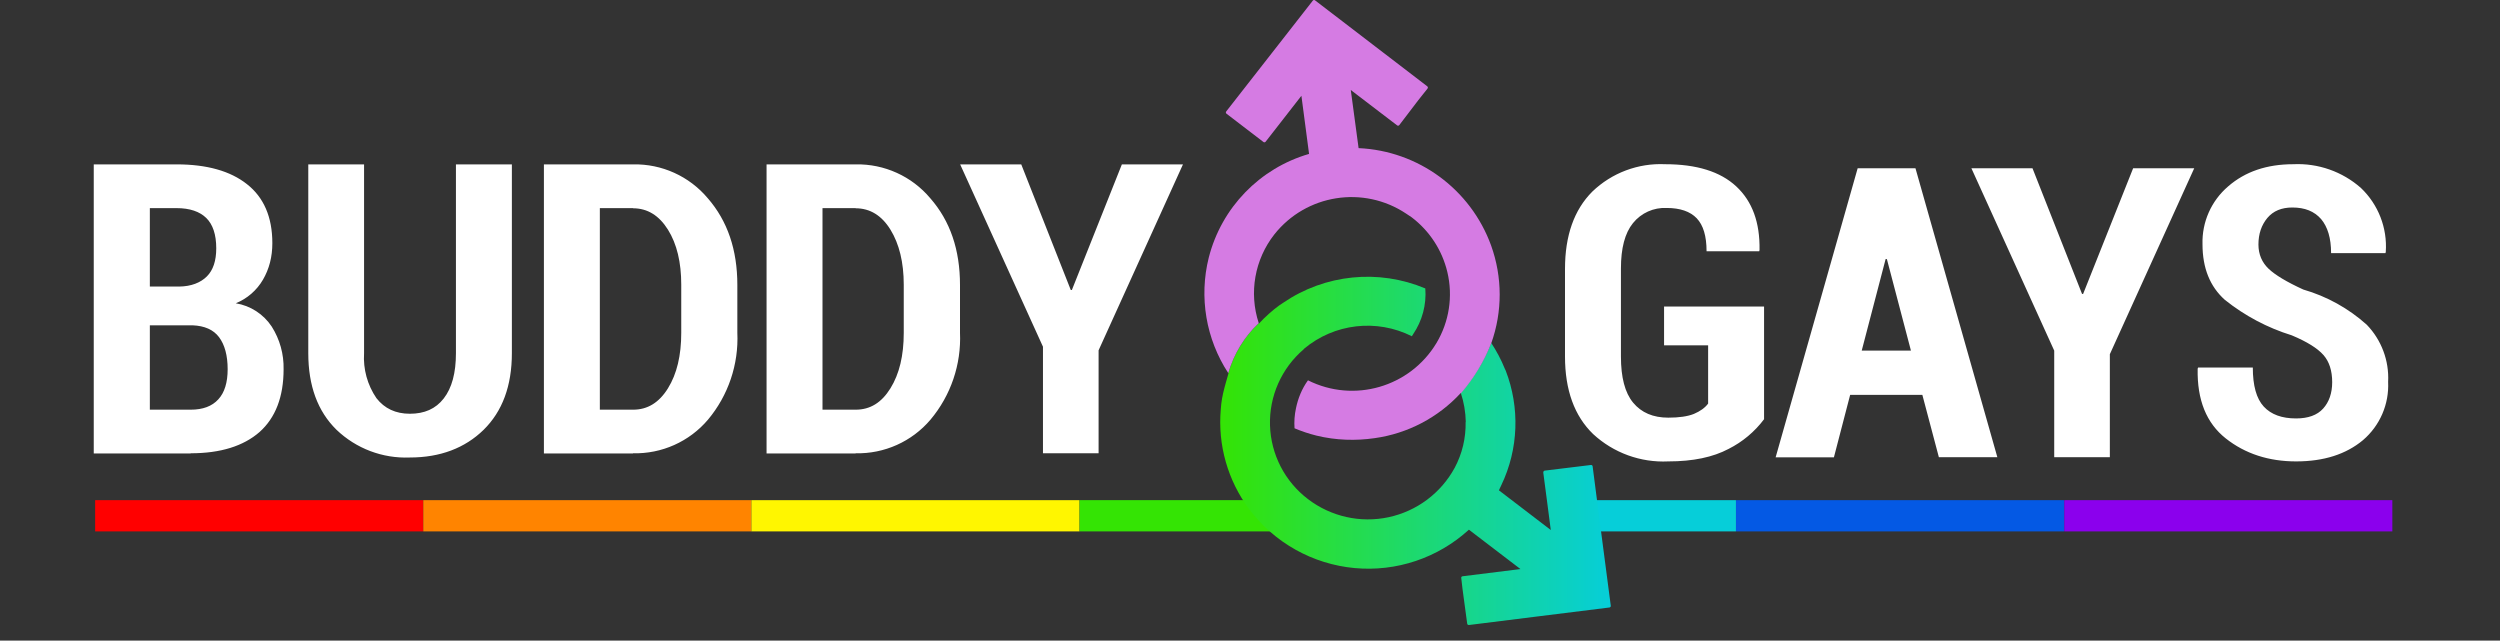 <svg width="160" height="41" viewBox="0 0 160 41" fill="none" xmlns="http://www.w3.org/2000/svg">
<rect x="0" y="0" width="160" height="41" fill="#333333" stroke="none"/>
<path d="M12.21 29.01C14.11 29.01 15.58 28.55 16.61 27.65C17.63 26.74 18.15 25.4 18.15 23.63C18.171 22.665 17.907 21.715 17.39 20.9C16.864 20.104 16.031 19.564 15.09 19.41C15.821 19.113 16.433 18.582 16.83 17.9C17.23 17.21 17.43 16.44 17.43 15.56C17.43 13.89 16.88 12.63 15.81 11.79C14.74 10.94 13.23 10.52 11.31 10.52H6V29.02H12.2L12.21 29.01ZM12.19 20.82H12.32C13.09 20.85 13.66 21.1 14.02 21.58C14.38 22.06 14.57 22.75 14.57 23.63C14.57 24.48 14.37 25.13 13.97 25.56C13.57 26 12.98 26.22 12.2 26.22H9.59V20.82H12.19ZM9.59 13.32H11.3C12.15 13.32 12.78 13.54 13.2 13.95C13.62 14.36 13.84 15.01 13.84 15.89C13.84 16.69 13.64 17.29 13.24 17.69C12.84 18.09 12.24 18.33 11.47 18.34H9.59V13.33V13.32ZM29.18 10.52V22.6C29.18 23.87 28.92 24.83 28.4 25.5C27.88 26.17 27.16 26.48 26.23 26.48C25.33 26.48 24.61 26.15 24.09 25.48C23.513 24.635 23.235 23.621 23.3 22.6V10.52H19.73V22.6C19.73 24.69 20.33 26.32 21.53 27.5C22.789 28.708 24.486 29.351 26.23 29.28C28.17 29.28 29.75 28.68 30.95 27.51C32.15 26.33 32.76 24.7 32.76 22.6V10.52H29.18ZM40.51 29.01C42.353 29.055 44.117 28.265 45.31 26.86C46.61 25.307 47.28 23.323 47.19 21.3V18.24C47.19 15.98 46.56 14.14 45.3 12.69C44.115 11.278 42.353 10.48 40.51 10.52H34.81V29.02H40.51V29.01ZM40.51 13.33C41.44 13.33 42.18 13.79 42.75 14.7C43.32 15.61 43.6 16.79 43.6 18.22V21.3C43.6 22.75 43.32 23.93 42.75 24.85C42.18 25.77 41.44 26.22 40.52 26.22H38.39V13.32H40.52L40.51 13.33ZM54.76 29.01C56.599 29.052 58.359 28.262 59.55 26.86C60.853 25.308 61.528 23.325 61.44 21.3V18.24C61.44 15.98 60.81 14.14 59.54 12.69C58.357 11.281 56.6 10.483 54.76 10.52H49.06V29.02H54.76V29.01ZM54.76 13.33C55.68 13.33 56.43 13.79 56.99 14.7C57.55 15.61 57.84 16.79 57.84 18.22V21.3C57.84 22.75 57.56 23.93 56.99 24.85C56.42 25.77 55.69 26.22 54.76 26.22H52.64V13.32H54.76V13.33ZM65.36 10.52H61.45L66.75 22.19V29.01H70.31V22.42L75.71 10.52H71.8L68.6 18.56H68.53L65.36 10.52ZM112.9 19.62H106.5V22.1H109.32V25.83C109.12 26.1 108.81 26.32 108.41 26.49C108.01 26.65 107.46 26.73 106.77 26.73C105.8 26.73 105.05 26.41 104.52 25.77C103.99 25.13 103.74 24.14 103.74 22.82V17.18C103.74 15.89 103.99 14.92 104.51 14.28C105.033 13.63 105.836 13.269 106.67 13.31C107.52 13.31 108.17 13.53 108.59 13.97C109.01 14.41 109.22 15.11 109.22 16.08H112.59L112.61 16C112.64 14.24 112.15 12.89 111.12 11.93C110.1 10.98 108.58 10.51 106.57 10.51C104.842 10.429 103.157 11.062 101.91 12.26C100.74 13.43 100.16 15.08 100.16 17.21V22.82C100.16 24.96 100.76 26.62 101.96 27.78C103.264 28.985 104.997 29.615 106.77 29.53C108.35 29.53 109.63 29.26 110.63 28.73C111.523 28.28 112.3 27.63 112.9 26.83V19.63V19.62ZM124.09 29.26H127.83L122.59 10.77H118.89L113.64 29.27H117.37L118.41 25.27H123.03L124.09 29.27V29.26ZM120.69 16.58H120.76L122.3 22.44H119.15L120.68 16.58H120.69ZM130.08 10.77H126.17L131.47 22.44V29.26H135.03V22.67L140.43 10.77H136.52L133.32 18.81H133.25L130.08 10.77ZM148.68 26.15C148.3 26.57 147.72 26.78 146.95 26.78C146.04 26.78 145.35 26.53 144.88 26.02C144.41 25.51 144.18 24.68 144.18 23.52H140.68L140.65 23.6C140.61 25.6 141.21 27.08 142.45 28.06C143.69 29.04 145.2 29.53 146.95 29.53C148.73 29.53 150.15 29.07 151.23 28.17C152.315 27.243 152.91 25.866 152.84 24.44C152.911 23.083 152.414 21.757 151.47 20.78C150.303 19.734 148.916 18.965 147.41 18.53C146.36 18.05 145.61 17.6 145.19 17.2C144.77 16.8 144.54 16.28 144.54 15.65C144.54 14.97 144.73 14.41 145.11 13.95C145.49 13.5 146.02 13.28 146.71 13.28C147.51 13.28 148.11 13.52 148.55 14.02C148.97 14.52 149.19 15.24 149.19 16.2H152.67L152.69 16.12C152.795 14.588 152.212 13.089 151.1 12.03C149.91 10.979 148.356 10.434 146.77 10.51C145.08 10.51 143.69 10.98 142.6 11.93C141.522 12.852 140.919 14.212 140.96 15.63C140.96 17.16 141.44 18.34 142.39 19.19C143.662 20.208 145.114 20.978 146.67 21.46C147.65 21.87 148.32 22.29 148.7 22.72C149.07 23.14 149.26 23.72 149.26 24.46C149.26 25.16 149.06 25.73 148.68 26.15Z" fill="white"/>
<path fill-rule="evenodd" clip-rule="evenodd" d="M6.09 32.01H27.09V34.01H6.09V32.01Z" fill="#FF0000"/>
<path fill-rule="evenodd" clip-rule="evenodd" d="M27.09 32.01H48.09V34.01H27.09V32.01Z" fill="#FF8400"/>
<path fill-rule="evenodd" clip-rule="evenodd" d="M48.09 32.01H69.09V34.01H48.09V32.01Z" fill="#FFF600"/>
<path fill-rule="evenodd" clip-rule="evenodd" d="M69.1 32.01H82.1L83.1 34.01H69.1V32.01Z" fill="#34E404"/>
<path fill-rule="evenodd" clip-rule="evenodd" d="M132.11 32.01H153.11V34.01H132.11V32.01Z" fill="#8B00ED"/>
<path fill-rule="evenodd" clip-rule="evenodd" d="M111.1 32.01H132.1V34.01H111.1V32.01Z" fill="#0459E4"/>
<path fill-rule="evenodd" clip-rule="evenodd" d="M100.1 32.01H111.1V34.01H100.1V32.01Z" fill="#06CED9"/>
<path d="M78.61 23.88C78.961 22.658 79.635 21.552 80.56 20.68L80.57 20.71C80.97 20.28 81.41 19.88 81.88 19.54L82.12 19.38C84.8 17.548 88.227 17.202 91.22 18.46C91.3 19.497 91.025 20.53 90.44 21.39L90.36 21.52C88.106 20.386 85.394 20.7 83.46 22.32L83.43 22.36C82.014 23.573 81.224 25.361 81.28 27.224C81.337 29.088 82.234 30.825 83.72 31.95C85.187 33.067 87.069 33.487 88.872 33.101C90.675 32.714 92.219 31.56 93.1 29.94C93.58 29.04 93.82 28.04 93.8 27H93.81C93.796 26.368 93.689 25.741 93.49 25.14C94.317 24.196 94.977 23.117 95.44 21.95C95.78 22.47 96.07 23.01 96.3 23.58L96.37 23.73C97.27 26.07 97.2 28.73 96.08 31.06L95.93 31.38L99.25 33.92L99.02 32.15L98.77 30.25C98.77 30.18 98.8 30.13 98.86 30.12L101.81 29.76C101.84 29.754 101.871 29.762 101.894 29.781C101.917 29.801 101.931 29.83 101.93 29.86L102.39 33.42L103.09 38.77C103.093 38.797 103.085 38.823 103.068 38.844C103.051 38.864 103.027 38.877 103 38.88L98.34 39.46L94.02 40C93.992 40.006 93.963 39.999 93.94 39.982C93.917 39.965 93.902 39.939 93.9 39.91L93.6 37.69L93.52 36.99C93.51 36.93 93.55 36.89 93.61 36.88L97.31 36.42L94.01 33.9C92.025 35.714 89.367 36.605 86.69 36.356C84.013 36.106 81.566 34.739 79.95 32.59C78.578 30.756 77.93 28.481 78.13 26.2L78.16 25.86C78.21 25.4 78.33 24.93 78.46 24.47L78.62 23.91V23.88" fill="url(#paint0_linear)"/>
<path d="M93.49 25.15C92.046 26.721 90.102 27.742 87.99 28.04C86.76 28.22 85.49 28.18 84.26 27.88L84.22 27.87C83.752 27.752 83.294 27.598 82.85 27.41C82.82 26.98 82.85 26.56 82.94 26.14C83.07 25.5 83.32 24.88 83.71 24.34C86.651 25.815 90.232 24.778 91.93 21.96C92.749 20.593 93 18.96 92.63 17.41C92.298 16.015 91.492 14.778 90.35 13.91L89.99 13.67C87.262 11.853 83.596 12.431 81.56 15C80.298 16.607 79.922 18.739 80.56 20.68C79.635 21.553 78.962 22.658 78.61 23.88C77.181 21.699 76.728 19.02 77.36 16.49C78.172 13.295 80.614 10.769 83.78 9.85L83.29 6.13L81 9.07C80.982 9.093 80.956 9.107 80.927 9.109C80.898 9.111 80.87 9.1 80.85 9.08L78.5 7.28C78.476 7.264 78.46 7.238 78.456 7.21C78.452 7.181 78.461 7.152 78.48 7.13L81.7 3.01L84.02 0.04C84.053 -0.004 84.116 -0.013 84.16 0.02L91.34 5.52C91.39 5.56 91.4 5.62 91.36 5.67L90.78 6.4L89.56 8C89.544 8.024 89.518 8.04 89.49 8.044C89.461 8.048 89.432 8.039 89.41 8.02L86.45 5.76L86.95 9.48C90.775 9.653 94.121 12.111 95.43 15.71C96.159 17.732 96.163 19.945 95.44 21.97C94.981 23.14 94.325 24.222 93.5 25.17" fill="#D57BE3"/>
<defs>
<linearGradient id="paint0_linear" x1="78.1" y1="28.85" x2="103.1" y2="28.85" gradientUnits="userSpaceOnUse">
<stop stop-color="#34E404"/>
<stop offset="1" stop-color="#06CED9"/>
</linearGradient>
</defs>
</svg>
